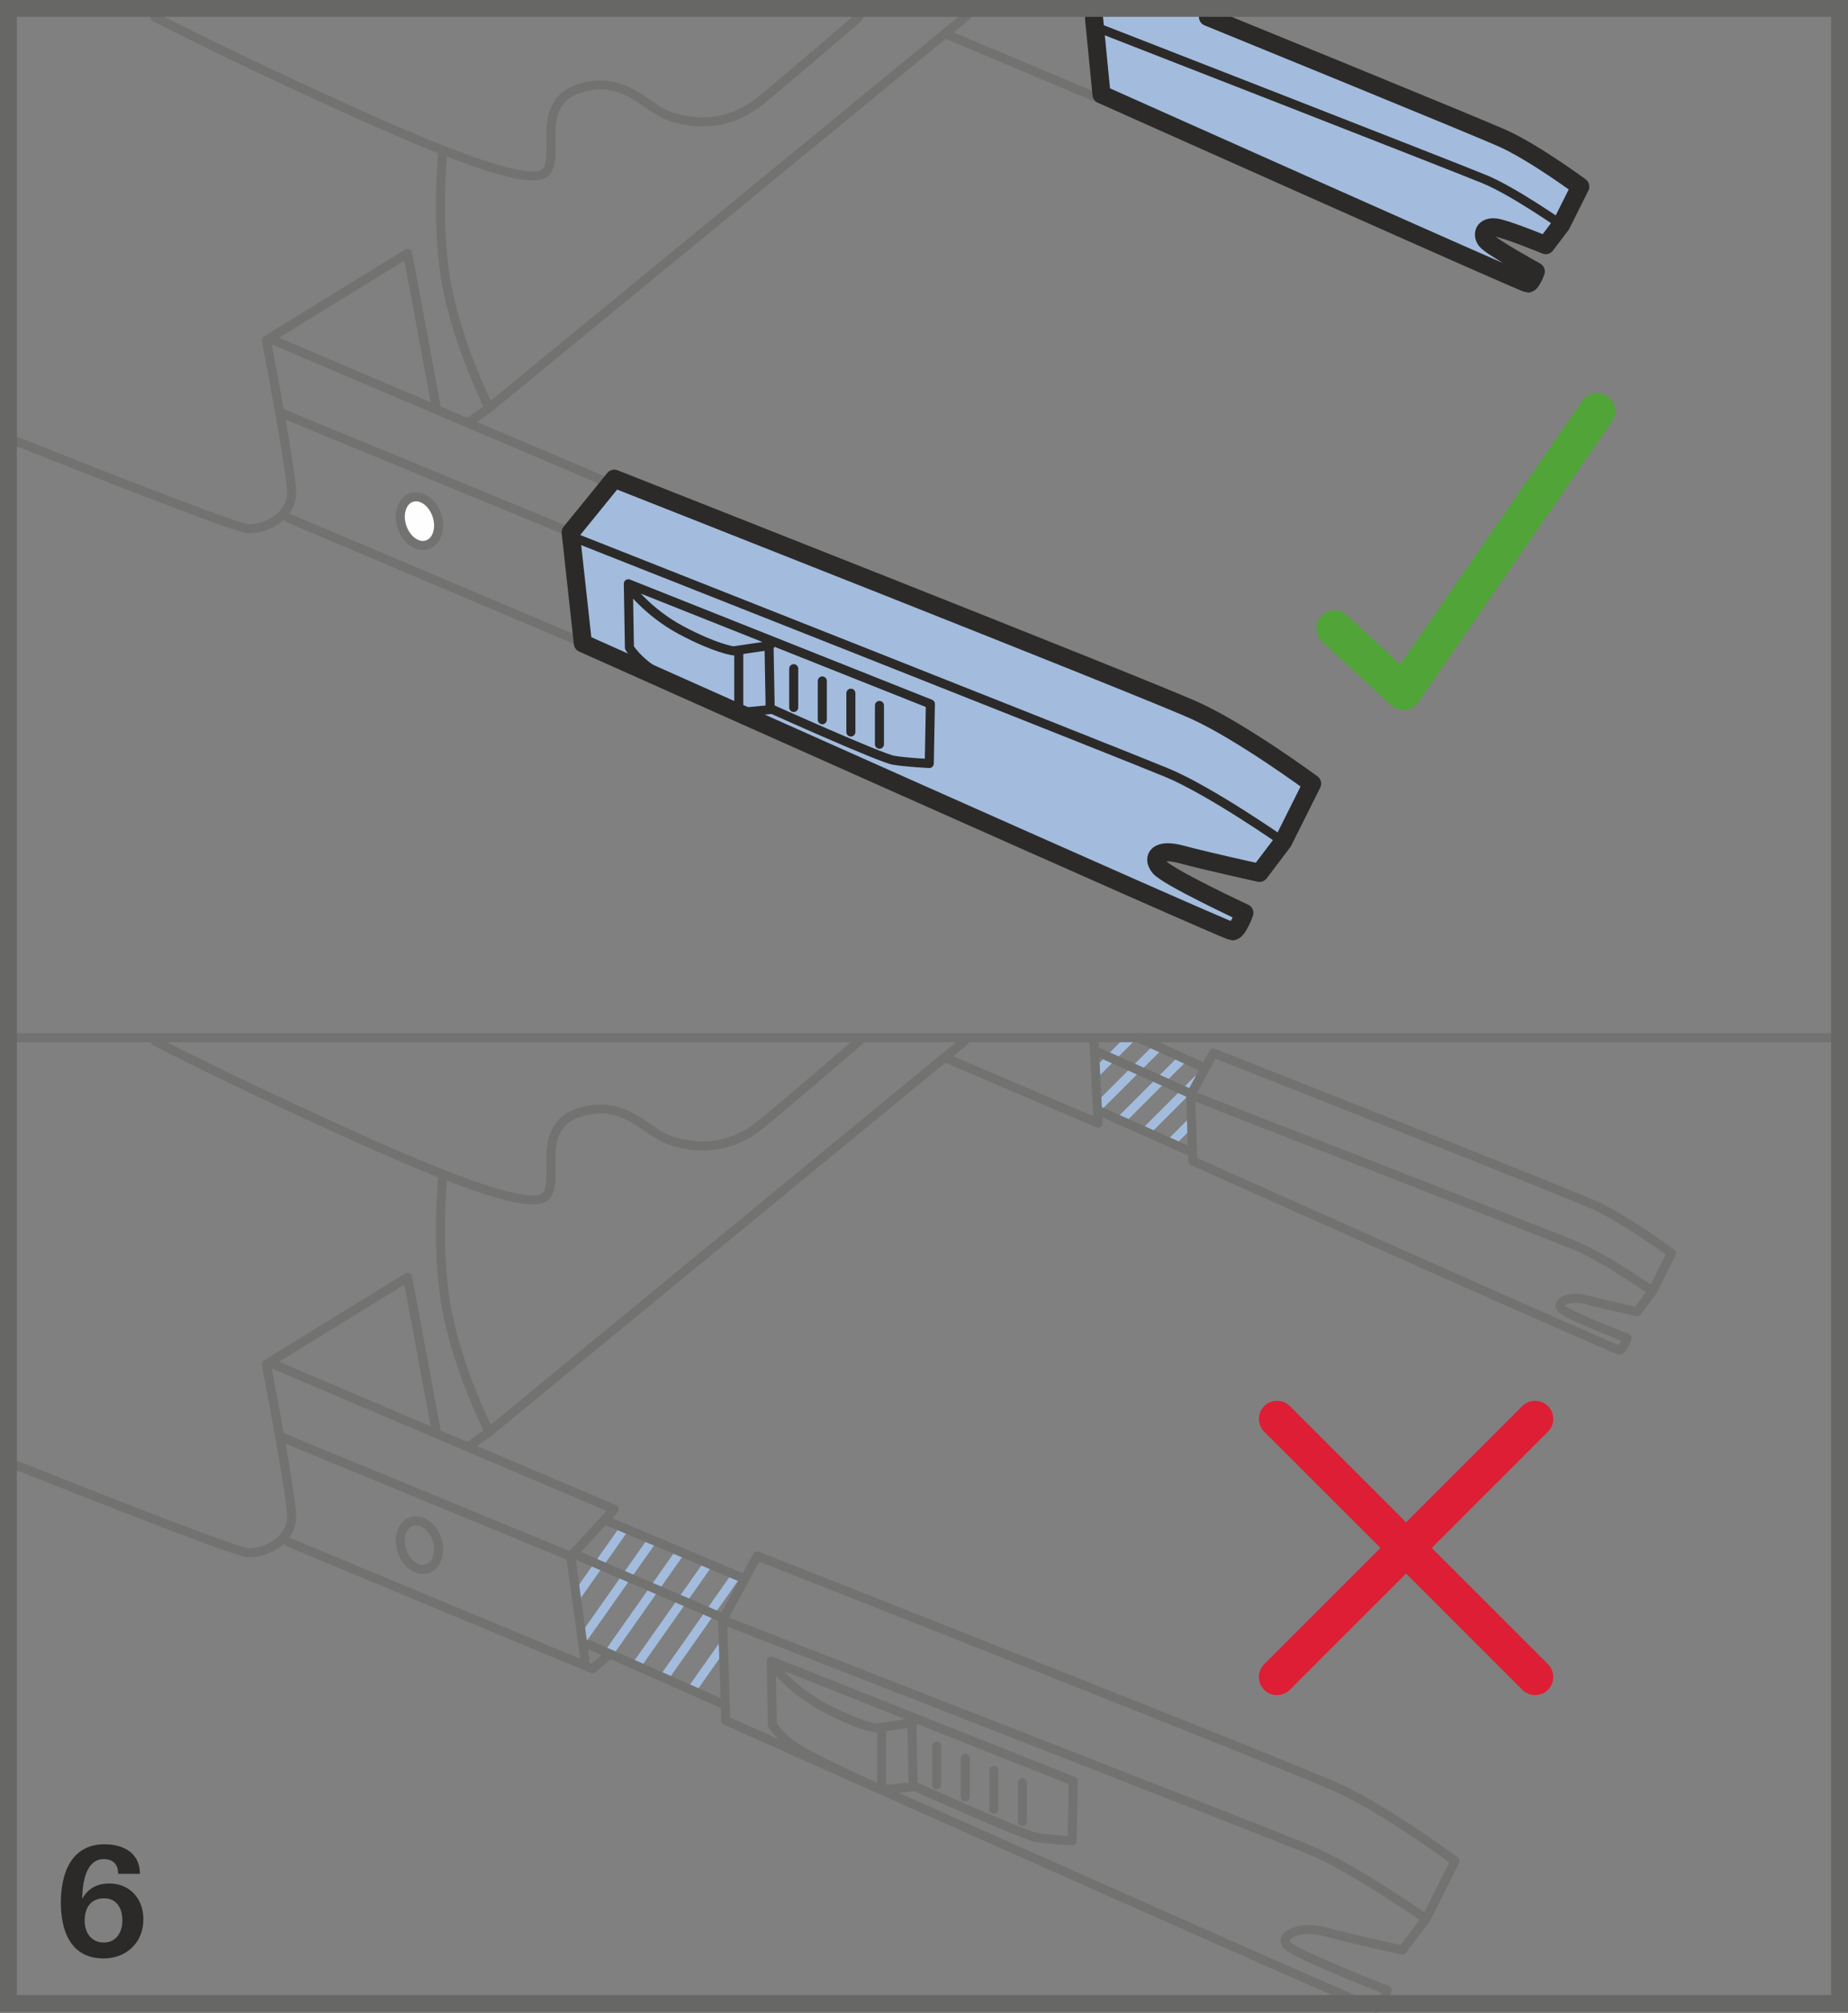 <?xml version="1.0" encoding="UTF-8"?>
<!DOCTYPE svg PUBLIC "-//W3C//DTD SVG 1.1//EN" "http://www.w3.org/Graphics/SVG/1.1/DTD/svg11.dtd">
<!-- Creator: CorelDRAW 2017 -->
<svg xmlns="http://www.w3.org/2000/svg" xml:space="preserve" width="38.75mm" height="42.208mm" version="1.1" style="shape-rendering:geometricPrecision; text-rendering:geometricPrecision; image-rendering:optimizeQuality; fill-rule:evenodd; clip-rule:evenodd"
viewBox="0 0 31817.14 34656.36"
 xmlns:xlink="http://www.w3.org/1999/xlink">
 <rect x="0" y="0" width="31817.14" height="34656.36" fill="#808080" stroke="none"/>
 <defs>
  <style type="text/css">
   <![CDATA[
    .str6 {stroke:#727271;stroke-width:155.84;stroke-miterlimit:10}
    .str0 {stroke:#A3BCDD;stroke-width:155.84;stroke-miterlimit:10}
    .str7 {stroke:#676766;stroke-width:289.68;stroke-miterlimit:4}
    .str1 {stroke:#727271;stroke-width:155.84;stroke-linecap:round;stroke-linejoin:round;stroke-miterlimit:10}
    .str3 {stroke:#2B2A29;stroke-width:155.84;stroke-linecap:round;stroke-linejoin:round;stroke-miterlimit:10}
    .str2 {stroke:#DD1E35;stroke-width:623.61;stroke-linecap:round;stroke-linejoin:round;stroke-miterlimit:10}
    .str5 {stroke:#50A438;stroke-width:623.61;stroke-linecap:round;stroke-linejoin:round;stroke-miterlimit:10}
    .str4 {stroke:#2B2A29;stroke-width:311.93;stroke-linecap:round;stroke-linejoin:round;stroke-miterlimit:10}
    .fil0 {fill:none;fill-rule:nonzero}
    .fil1 {fill:#FEFEFE;fill-rule:nonzero}
    .fil3 {fill:#2B2A29;fill-rule:nonzero}
    .fil2 {fill:#A3BCDD;fill-rule:nonzero}
   ]]>
  </style>
 </defs>
 <g id="Слой_x0020_1">
  <path class="fil0 str0" d="M9907.68 27505.47l818.05 -1161.26m-687.99 1862.79l1195.99 -1697.67m-775.92 1987.6l1257.98 -1786.27m-783.81 1999.5l1280.23 -1817.63m-784.38 1999.83l1224.97 -1739.14m-737.74 1933.49l535.02 -759.17m6416.77 -9856.28l587.16 -587.16m-557.84 1181.54l1048.85 -1048.03m-650.3 1273.66l1088.51 -1088.26m-652.6 1276.29l901.47 -900.89m-473.93 1097.87l351.42 -351.1"/>
  <path class="fil0 str1" d="M77.92 25146.25c2153.04,855.08 4039.07,1585.92 4194.34,1585.92 374.5,0 748.75,-249.69 748.75,-623.94 0,-374.25 -436.82,-2620.82 -436.82,-2620.82l2433.69 -1497.57 499.14 2683.14m2613.02 3635.51l2328.84 1032.59m-7499.86 -2796.03l5241.14 2184.33 264.39 -227.11m-5630.66 -3766.72l4992.02 2059.19 249.36 1809.5m-5366.19 -5116.83l5865.57 2495.93 -749.07 811.39m601.94 -622.46l2385.66 1006.57m-366.45 676.57l-2529.35 -1088.51m3119.71 20.28c0,0 9206.23,3626.81 10017.54,4001.38 811.39,374.25 1996.96,1247.8 1996.96,1247.8l-499.38 998.19c0,0 -1247.88,-873.3 -1996.63,-1185.32 -749.07,-311.93 -10115.25,-3962.22 -10115.25,-3962.22l596.76 -1099.84zm-596.76 1099.84l55.67 1733.31c0,0 11090.45,4958.11 11184.06,4958.11 92.95,0 204.78,-316.61 204.78,-316.61 0,0 -1603,-615.48 -1733.64,-783.23 -130.63,-167.42 242.71,-335.08 652.6,-223.33 409.88,111.83 1341.98,316.94 1341.98,316.94l406.68 -537.32m-17029.92 -6534.18c74.39,224.48 0.82,451.6 -165.45,506.94 -165.94,55.26 -361.19,-81.7 -436.16,-306.51 -74.8,-224.48 -0.9,-451.27 164.79,-506.85 166.27,-55.34 361.77,81.94 436.82,306.43zm5756.37 2094.83l19.13 1099.84c0,0 130.39,223.33 465.8,428.36 335.41,204.86 1416.12,689.71 1416.12,689.71l577.88 -56.16c0,0 1864.27,839.15 2087.85,876.18 223.91,37.69 614.99,56.24 614.99,56.24l18.8 -1025.45 -5200.58 -2068.72zm0 37.03c0,0 324.16,451.02 913.29,764.18 596.76,317.18 894.82,354.22 894.82,354.22l633.79 -93.28m-540.52 1155.76l0 -1025.12m521.63 -92.95l18.88 1024.79m3235.72 -11581.46l1562.44 696.36m-4191.05 -1601.52l2558.82 1094.34m-49.51 -1372.69l69.55 1382.54m685.28 -1475.24l1152.55 523.93m-240.41 443.8l-1617.45 -725.92m2005 25.21c0,0 6044.08,2380.16 6576.79,2626.07 532.39,245.67 1310.94,819.19 1310.94,819.19l-327.86 655.14c0,0 -819.44,-573.53 -1311.02,-777.98 -491.5,-205.11 -6640.76,-2600.86 -6640.76,-2600.86l391.9 -721.57zm-391.9 721.57l36.78 1137.53c0,0 7280.96,3254.86 7342.29,3254.86 60.84,0 134.41,-207.98 134.41,-207.98 0,0 -1052.3,-404.06 -1138.02,-513.83 -85.47,-110.35 159.29,-220.46 428.36,-147.14 269.15,73.82 881.19,207.98 881.19,207.98l266.77 -352.57m-25781.52 -4304.28c0,0 1221.28,640.44 3440.01,1642.08 1591.75,718.94 3029.3,1283.76 3286.22,1026.85 256.67,-256.34 -205.35,-1180.39 564.82,-1437.06 770.26,-256.92 1152.55,316.36 1540.43,461.45 410.46,154.36 1026.85,205.68 1591.67,-256.34 564.82,-462.02 1694.22,-1436.98 1694.22,-1436.98m-7165.92 2329.99c0,0 -125.13,1314.8 80.3,2341.65 205.6,1026.85 718.86,2053.69 718.86,2053.69l-359.47 256.59m359.47 -256.59l8192.52 -6733.46m-486.66 12139.96l0 667.62m492.16 -456.77l0 667.62m491.83 -456.77l0 667.7m492.08 -456.85l0 667.7"/>
  <path class="fil0 str2" d="M21986.88 24427.22l4443.7 4443.13m-4443.7 0.25l4443.7 -4443.37"/>
  <path class="fil0 str1" d="M77.92 7516.93c2153.04,855.08 4039.07,1585.84 4194.34,1585.84 374.5,0 748.75,-249.36 748.75,-623.86 0,-374.25 -436.82,-2620.9 -436.82,-2620.9l2433.69 -1497.49 499.14 2683.05m-2683.14 62.57l4992.02 2059.19 238.36 1912.96 -5105.25 -2162.32m-249.94 -3057.96l5865.57 2496.01 -749.07 811.31"/>
  <path class="fil1" d="M7522.44 8871.64c74.72,224.48 0.9,451.6 -165.37,506.85 -165.69,55.34 -361.19,-81.94 -436,-306.67 -74.96,-224.48 -1.15,-451.35 164.55,-506.94 166.27,-55.34 361.77,82.27 436.82,306.76z"/>
  <path class="fil0 str1" d="M7522.44 8871.64c74.72,224.48 0.9,451.6 -165.37,506.94 -165.69,55.34 -361.19,-82.03 -436,-306.76 -74.96,-224.48 -1.15,-451.27 164.55,-506.94 166.27,-55.34 361.77,82.27 436.82,306.76zm8805.38 -8268.31l2600.53 1095.74m-16258.27 -1403.64c0,0 1221.2,640.44 3440.01,1642.66 1591.92,718.94 3029.55,1284.01 3286.14,1027.42 256.67,-256.92 -205.35,-1181.21 565.15,-1437.88 769.93,-256.92 1152.55,316.61 1540.11,462.02 410.79,154.12 1026.85,205.35 1591.67,-256.92 565.15,-462.02 1694.22,-1437.31 1694.22,-1437.31m-6366.68 6726.48l8235.63 -6760.96m-9034.79 2365.38c0,0 -125.13,1314.72 80.47,2341.57 205.44,1026.85 718.69,2053.69 718.69,2053.69l-359.47 256.67"/>
  <path class="fil2" d="M18964.64 1626.16c0,0 7280.96,3254.94 7342.37,3254.94 60.76,0 134.33,-207.98 134.33,-207.98 0,0 -767.88,-422.61 -853.6,-532.72 -85.72,-110.03 -33.58,-282.7 235.82,-209.38 268.74,73.82 789.31,289.02 789.31,289.02l266.77 -352.49 327.61 -655.47c0,0 -778.3,-573.28 -1310.7,-819.19 -532.72,-245.91 -5543.54,-2257.9 -5543.54,-2257.9l-1492.32 52.47 103.95 1438.7z"/>
  <path class="fil0 str3" d="M26879.64 3867.55c0,0 -819.44,-573.53 -1310.94,-778.3 -491.58,-204.78 -6640.76,-2601.44 -6640.76,-2601.44"/>
  <path class="fil0 str4" d="M18837.29 325.07l127.43 1301.09c0,0 7280.87,3254.94 7341.96,3254.94 61.17,0 134.74,-207.98 134.74,-207.98 0,0 -767.88,-422.61 -853.68,-532.64 -85.72,-110.11 -33.25,-282.78 235.57,-209.21 269.07,73.32 789.55,288.86 789.55,288.86l267.1 -352.57 327.28 -655.47c0,0 -778.3,-573.53 -1310.7,-819.19 -391.33,-180.72 -5098.6,-2100.58 -5098.6,-2100.58"/>
  <path class="fil2" d="M10035.28 11075.26c0,0 11090.53,4958.11 11183.81,4958.11 92.7,0 205.02,-316.61 205.02,-316.61 0,0 -1385.66,-674.93 -1516.29,-842.6 -130.39,-167.42 25.13,-275.8 434.76,-164.3 410.13,111.83 1342.22,316.94 1342.22,316.94l406.44 -537.32 499.38 -998.52c0,0 -1185.56,-873.55 -1996.96,-1248.13 -810.98,-374.25 -10017.54,-4001.3 -10017.54,-4001.3l-721.32 951.8 180.47 1881.92z"/>
  <path class="fil0 str3" d="M22091.49 14489.49c0,0 -1248.13,-873.55 -1997.2,-1185.56 -748.5,-312.26 -10160.99,-4032.01 -10160.99,-4032.01"/>
  <path class="fil0 str4" d="M10035.28 11075.26c0,0 11090.53,4958.11 11183.81,4958.11 92.7,0 205.02,-316.61 205.02,-316.61 0,0 -1333.27,-622.46 -1463.91,-790.21 -130.31,-167.42 -27.26,-328.19 382.38,-216.68 410.13,111.83 1342.22,316.94 1342.22,316.94l406.44 -537.32 499.38 -998.52c0,0 -1185.56,-873.55 -1996.96,-1248.13 -810.98,-374.25 -10017.54,-4001.3 -10017.54,-4001.3l-750.55 923.96 209.7 1909.76z"/>
  <path class="fil0 str3" d="M10818.1 10049.89l18.8 1099.84c0,0 130.63,223.58 465.8,428.36 335.74,205.11 1416.45,690.04 1416.45,690.04l577.55 -55.92c0,0 1864.27,838.82 2088.18,876.18 223.91,37.36 614.66,55.92 614.66,55.92l18.8 -1025.37 -5200.25 -2069.05zm0 37.36c0,0 323.84,451.02 913.29,764.1 596.68,317.18 894.82,353.97 894.82,353.97l633.71 -92.95m-540.52 1155.76l0 -1025.12m521.72 -93.28l18.8 1025.12m405.53 -662.78l0 667.7m492.16 -456.85l0 667.95m492.16 -457.1l0 668.03m492.08 -457.1l0 667.95"/>
  <polyline class="fil0 str5" points="22977.36,10818.67 24161.52,11911.62 27498.98,7077.16 "/>
  <line class="fil0 str6" x1="163.97" y1="17864.39" x2="31673.78" y2= "17864.39" />
  <polygon class="fil0 str7" points="144.84,34490.42 31672.3,34490.42 31672.3,144.84 144.84,144.84 "/>
  <path class="fil3" d="M2468.92 33043.59c0,-378.36 -255.69,-617.78 -583.79,-617.78 -206.17,0 -362.84,75.38 -469.25,263.08 2.22,-252.73 54.68,-682.81 370.23,-682.81 148.53,0 247.56,77.59 247.56,252.73l375.4 0c0,-356.92 -279.33,-508.41 -610.39,-508.41 -565.32,0 -750.8,489.94 -750.8,1001.31 0,510.63 180.31,964.36 738.24,964.36 380.57,0 682.81,-266.03 682.81,-672.47zm-362.1 15.52c0,211.35 -107.15,382.79 -320.72,382.79 -209.13,0 -328.84,-166.27 -328.84,-375.4 0,-205.44 91.63,-385.74 336.23,-385.74 214.3,0 313.33,169.96 313.33,378.36z"/>
 </g>
</svg>
